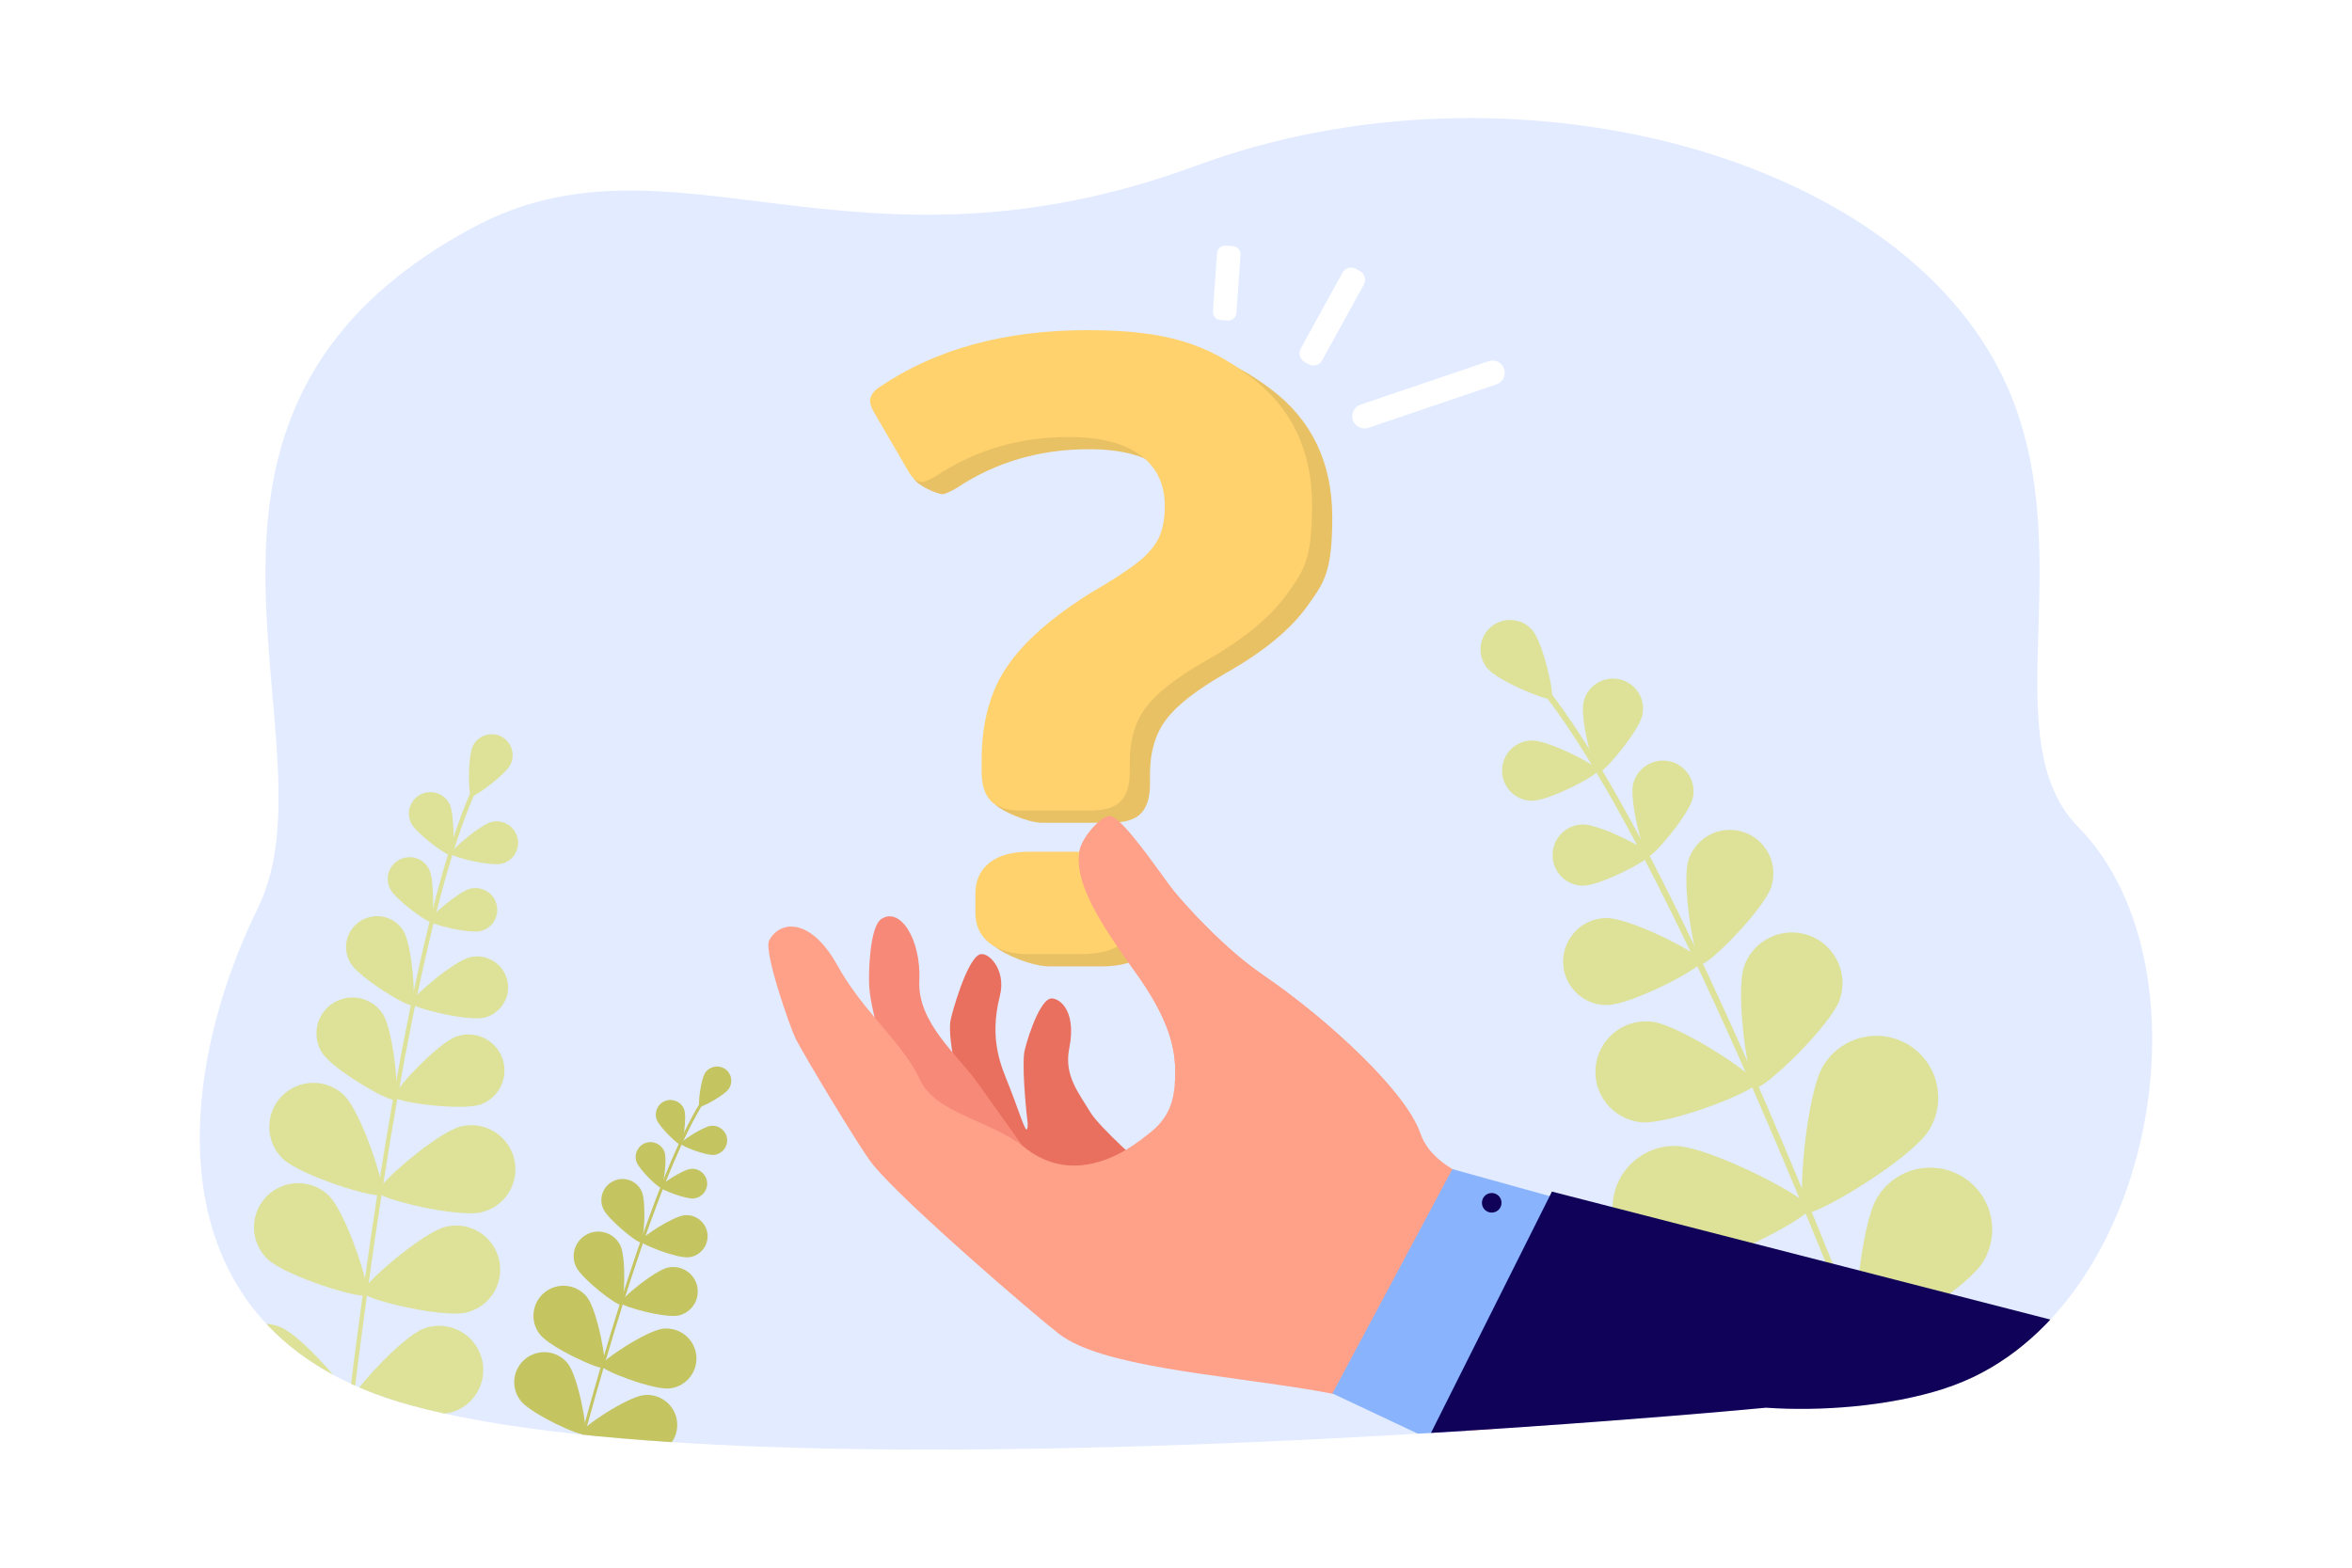 <?xml version="1.0" encoding="UTF-8"?>
<svg id="_Layer_" data-name="&amp;lt;Layer&amp;gt;" xmlns="http://www.w3.org/2000/svg" version="1.1" xmlns:xlink="http://www.w3.org/1999/xlink" viewBox="0 0 3000 2000">
  <defs>
    <style>
      .cls-1 {
        clip-path: url(#clippath-2);
      }

      .cls-2 {
        fill: #e96f5f;
      }

      .cls-2, .cls-3, .cls-4, .cls-5, .cls-6, .cls-7, .cls-8, .cls-9, .cls-10, .cls-11, .cls-12, .cls-13 {
        stroke-width: 0px;
      }

      .cls-3 {
        fill: #f78978;
      }

      .cls-4 {
        fill: none;
      }

      .cls-14 {
        clip-path: url(#clippath-1);
      }

      .cls-15 {
        clip-path: url(#clippath-4);
      }

      .cls-5 {
        fill: #89b4fd;
      }

      .cls-6 {
        fill: #100259;
      }

      .cls-7 {
        fill: #c4c461;
      }

      .cls-8 {
        fill: #dde298;
      }

      .cls-9 {
        fill: #dae6ff;
        opacity: .8;
      }

      .cls-10 {
        fill: #ffa089;
      }

      .cls-16 {
        clip-path: url(#clippath);
      }

      .cls-11 {
        fill: #ffd26d;
      }

      .cls-17 {
        clip-path: url(#clippath-3);
      }

      .cls-12 {
        fill: #fff;
      }

      .cls-13 {
        fill: #e9c165;
      }
    </style>
    <clipPath id="clippath">
      <path class="cls-4" d="M2479.9,1771.6c-71.4,22.9-158.3,29.1-227.4,24.3,0,0-1269.7,122.3-1728.7-3.1-339.7-92.8-298.7-423.2-194.7-634.7,105.1-213.9-170.8-627.3,272.8-867.1,255.2-137.9,484.1,82.8,925.2-80.1,398.3-147.1,912-15.5,1037.7,292.9,86.4,212.2-22.5,440.9,86.4,551.8,176.7,179.8,95.4,630.5-171.3,715.9Z"/>
    </clipPath>
    <clipPath id="clippath-1">
      <path class="cls-4" d="M2479.9,1771.6c-71.4,22.9-158.3,29.1-227.4,24.3,0,0-1269.7,122.3-1728.7-3.1-339.7-92.8-298.7-423.2-194.7-634.7,105.1-213.9-170.8-627.3,272.8-867.1,255.2-137.9,484.1,82.8,925.2-80.1,398.3-147.1,912-15.5,1037.7,292.9,86.4,212.2-22.5,440.9,86.4,551.8,176.7,179.8,95.4,630.5-171.3,715.9Z"/>
    </clipPath>
    <clipPath id="clippath-2">
      <path class="cls-4" d="M2479.9,1771.6c-71.4,22.9-158.3,29.1-227.4,24.3,0,0-1269.7,122.3-1728.7-3.1-339.7-92.8-298.7-423.2-194.7-634.7,105.1-213.9-170.8-627.3,272.8-867.1,255.2-137.9,484.1,82.8,925.2-80.1,398.3-147.1,912-15.5,1037.7,292.9,86.4,212.2-22.5,440.9,86.4,551.8,176.7,179.8,95.4,630.5-171.3,715.9Z"/>
    </clipPath>
    <clipPath id="clippath-3">
      <path class="cls-4" d="M2479.9,1771.6c-71.4,22.9-158.3,29.1-227.4,24.3,0,0-1269.7,122.3-1728.7-3.1-339.7-92.8-298.7-423.2-194.7-634.7,105.1-213.9-170.8-627.3,272.8-867.1,255.2-137.9,484.1,82.8,925.2-80.1,398.3-147.1,912-15.5,1037.7,292.9,86.4,212.2-22.5,440.9,86.4,551.8,176.7,179.8,95.4,630.5-171.3,715.9Z"/>
    </clipPath>
    <clipPath id="clippath-4">
      <path class="cls-4" d="M2479.9,1771.6c-71.4,22.9-158.3,29.1-227.4,24.3,0,0-1269.7,122.3-1728.7-3.1-339.7-92.8-298.7-423.2-194.7-634.7,105.1-213.9-170.8-627.3,272.8-867.1,255.2-137.9,484.1,82.8,925.2-80.1,398.3-147.1,912-15.5,1037.7,292.9,86.4,212.2-22.5,440.9,86.4,551.8,176.7,179.8,95.4,630.5-171.3,715.9Z"/>
    </clipPath>
  </defs>
  <rect class="cls-12" width="3000" height="2000"/>
  <g>
    <g class="cls-16">
      <path class="cls-9" d="M2479.9,1771.6c-71.4,22.9-158.3,29.1-227.4,24.3,0,0-1269.7,122.3-1728.7-3.1-339.7-92.8-298.7-423.2-194.7-634.7,105.1-213.9-170.8-627.3,272.8-867.1,255.2-137.9,484.1,82.8,925.2-80.1,398.3-147.1,912-15.5,1037.7,292.9,86.4,212.2-22.5,440.9,86.4,551.8,176.7,179.8,95.4,630.5-171.3,715.9Z"/>
    </g>
    <g class="cls-14">
      <g>
        <g>
          <path class="cls-8" d="M2445.5,1901.8c.2,0,.5-.1.7-.2,2-.7,3-2.9,2.2-4.9-194.3-517-363.8-879.8-477.3-1021.5-2.5-3.1-4.3-5.4-5.1-6.6-1.1-1.8-3.5-2.4-5.3-1.3-1.8,1.1-2.4,3.5-1.3,5.3,1,1.6,2.7,3.8,5.6,7.4,113,141.2,282.1,503.2,476.1,1019.5.6,1.7,2.4,2.7,4.2,2.4Z"/>
          <path class="cls-8" d="M1897.3,852.8c13.4,15.9,77.1,42.4,81.7,38.5,4.5-3.8-10.8-71.1-24.2-87-13.4-15.9-37.1-17.9-53-4.5-15.9,13.4-17.9,37.1-4.5,53Z"/>
          <path class="cls-8" d="M2019.8,895.6c-4.7,20.7,12.9,89.1,18.8,90.4,5.9,1.4,51.4-52.6,56.2-73.3,4.7-20.7-8.2-41.3-28.9-46-20.7-4.7-41.3,8.2-46,28.9Z"/>
          <path class="cls-8" d="M1954.4,1021.6c21.2,0,83.9-32.6,83.9-38.7s-62.9-38.3-84.1-38.2c-21.2,0-38.4,17.3-38.3,38.6,0,21.2,17.3,38.4,38.6,38.3Z"/>
          <path class="cls-8" d="M2224.6,1233.1c-11.6,33.7,5.4,151,15,154.3,9.6,3.3,95.4-78.5,107-112.2,11.6-33.7-6.3-70.4-40-82.1-33.7-11.6-70.4,6.3-82.1,40Z"/>
          <path class="cls-8" d="M2092.7,1431.7c35.4,3.7,145.9-39.3,147-49.4,1.1-10.1-98-75.2-133.4-79-35.5-3.7-67.2,22-71,57.4-3.7,35.4,22,67.2,57.4,71Z"/>
          <path class="cls-8" d="M2326,1358.8c-23,37.1-34.2,181.7-23.6,188.3,10.6,6.6,135-68,158-105.1,23-37.1,11.5-85.8-25.6-108.7-37.1-23-85.8-11.5-108.7,25.6Z"/>
          <path class="cls-8" d="M2135.8,1619.9c43.6,0,172.7-66.2,172.7-78.6,0-12.4-128.7-79.3-172.4-79.4-43.6,0-79.1,35.2-79.2,78.8,0,43.6,35.2,79.1,78.8,79.2Z"/>
          <path class="cls-8" d="M2394.8,1527c-23,37.1-34.2,181.7-23.6,188.3,10.6,6.6,135-68,158-105.1,23-37.1,11.5-85.8-25.6-108.7-37.1-23-85.8-11.5-108.7,25.6Z"/>
          <path class="cls-8" d="M2204.7,1788.1c43.6,0,172.7-66.2,172.7-78.6,0-12.4-128.7-79.3-172.4-79.4-43.6,0-79.1,35.2-79.2,78.8,0,43.6,35.2,79.1,78.8,79.2Z"/>
          <path class="cls-8" d="M2534.9,1734.7c-35.4,25.6-100.9,155-93.6,165.1,7.3,10.1,150.7-11.5,186.1-37,35.4-25.6,43.3-74.9,17.8-110.3-25.6-35.4-74.9-43.3-110.3-17.8Z"/>
          <path class="cls-8" d="M2266.8,1954.9c43.3,5.5,179.6-44.1,181.2-56.4,1.6-12.3-117.8-94.7-161.1-100.3-43.3-5.5-82.8,25-88.4,68.3-5.5,43.3,25,82.8,68.3,88.4Z"/>
          <path class="cls-8" d="M2083,1000.7c-4.8,21,13.1,90.5,19.1,91.9,6,1.4,52.3-53.5,57.1-74.5,4.8-21-8.4-42-29.4-46.8-21-4.8-42,8.4-46.8,29.4Z"/>
          <path class="cls-8" d="M2019.5,1129.9c21.6,0,85.2-33.1,85.2-39.3,0-6.2-63.9-38.9-85.4-38.8-21.6,0-39,17.6-39,39.2,0,21.6,17.6,39,39.2,39Z"/>
          <path class="cls-8" d="M2153.6,1097.5c-9.2,29.2,8,129.7,16.3,132.3,8.3,2.6,80.2-69.6,89.5-98.8,9.2-29.2-6.9-60.4-36.2-69.7-29.2-9.2-60.4,6.9-69.7,36.2Z"/>
          <path class="cls-8" d="M2049.5,1282.2c30.7,0,121.1-47.1,121.1-55.8,0-8.8-90.7-55.3-121.4-55.2-30.7,0-55.4,25-55.4,55.7,0,30.7,25,55.4,55.7,55.4Z"/>
        </g>
        <g>
          <path class="cls-7" d="M719.4,1923.3c-.1,0-.2,0-.4,0-1-.3-1.6-1.3-1.3-2.3,67-259.4,130-443.2,177.5-517.5,1.1-1.6,1.8-2.8,2.1-3.4.4-.9,1.6-1.3,2.5-.9.9.4,1.3,1.5.9,2.5-.4.8-1.1,2-2.3,3.8-47.2,73.9-110.1,257.3-177,516.4-.2.9-1,1.4-1.9,1.4Z"/>
          <path class="cls-7" d="M929.7,1389c-5.6,8.3-35,24.4-37.4,22.8-2.4-1.6,1.5-34.9,7.2-43.2,5.6-8.3,17-10.5,25.3-4.9,8.3,5.6,10.5,17,4.9,25.3Z"/>
          <path class="cls-7" d="M872.8,1415.9c3.3,9.7-1.6,43.6-4.4,44.6-2.8,1-27.5-22.7-30.9-32.5-3.3-9.7,1.8-20.4,11.6-23.7s20.4,1.8,23.7,11.6Z"/>
          <path class="cls-7" d="M910.8,1473.4c-10.2,1.1-42.2-11.4-42.5-14.3-.3-2.9,28.3-21.7,38.6-22.8,10.2-1.1,19.4,6.4,20.5,16.6,1.1,10.2-6.4,19.4-16.6,20.5Z"/>
          <path class="cls-7" d="M791.4,1589.3c7.4,15.7,5.2,73.1.7,75.2s-50.1-32.9-57.4-48.6c-7.4-15.7-.6-34.3,15-41.7,15.7-7.4,34.3-.6,41.7,15Z"/>
          <path class="cls-7" d="M865.3,1678.3c-16.9,3.6-72.4-11.4-73.5-16.2-1-4.8,43.4-41.4,60.3-45,16.9-3.6,33.6,7.1,37.2,24,3.6,16.9-7.1,33.6-24,37.2Z"/>
          <path class="cls-7" d="M749,1655.2c13,16.7,25.9,85.9,21.1,89.6-4.8,3.7-68.6-25.8-81.6-42.6-13-16.7-10-40.8,6.7-53.8,16.7-13,40.8-10,53.8,6.7Z"/>
          <path class="cls-7" d="M854.2,1771.3c-21,2.3-86.7-23-87.4-29-.7-6,58-44.9,79-47.2,21-2.3,40,12.9,42.3,33.9,2.3,21-12.9,40-33.9,42.3Z"/>
          <path class="cls-7" d="M724.5,1739.9c13,16.7,25.9,85.9,21.1,89.6-4.8,3.7-68.6-25.8-81.6-42.6-13-16.7-10-40.8,6.7-53.8,16.7-13,40.8-10,53.8,6.7Z"/>
          <path class="cls-7" d="M829.7,1856c-21,2.3-86.7-23-87.4-29-.7-6,58-44.9,79-47.2,21-2.3,40,12.9,42.3,33.9,2.3,21-12.9,40-33.9,42.3Z"/>
          <path class="cls-7" d="M667.7,1847.4c18.4,10.5,56.7,69.6,53.7,74.8-3,5.2-73.3,2.3-91.7-8.2-18.4-10.5-24.8-33.9-14.3-52.3,10.5-18.4,33.9-24.8,52.3-14.3Z"/>
          <path class="cls-7" d="M808.4,1939.7c-20.6,4.9-88.9-12-90.3-17.8-1.4-5.9,51.9-51.8,72.5-56.7,20.6-4.9,41.3,7.8,46.2,28.4,4.9,20.6-7.8,41.3-28.4,46.2Z"/>
          <path class="cls-7" d="M847.7,1469.9c3.4,9.9-1.6,44.3-4.5,45.3-2.8,1-28-23.1-31.4-33-3.4-9.9,1.9-20.7,11.8-24.1,9.9-3.4,20.7,1.9,24.1,11.8Z"/>
          <path class="cls-7" d="M885,1529c-10.4,1.1-42.8-11.6-43.1-14.6-.3-3,28.8-22.1,39.2-23.2s19.7,6.5,20.8,16.9c1.1,10.4-6.5,19.7-16.9,20.8Z"/>
          <path class="cls-7" d="M818.6,1520.3c6,13.6,2.8,63-1,64.7-3.9,1.7-42.3-29.4-48.3-43.1-6-13.6.2-29.5,13.9-35.5,13.6-6,29.5.2,35.5,13.9Z"/>
          <path class="cls-7" d="M878.4,1604c-14.8,1.5-60.9-16.5-61.3-20.7-.4-4.2,40.9-31.3,55.7-32.9s28,9.2,29.6,24c1.5,14.8-9.2,28-24,29.6Z"/>
        </g>
        <g>
          <path class="cls-8" d="M447.5,1793.7c-.2,0-.4,0-.5,0-1.5-.2-2.6-1.5-2.4-3,47.8-390.5,104.3-670.2,159.1-787.4,1.2-2.6,2.1-4.5,2.4-5.4.5-1.4,2-2.2,3.4-1.8,1.4.5,2.2,2,1.8,3.4-.4,1.2-1.2,3.1-2.6,6-54.6,116.7-110.9,395.8-158.6,785.7-.2,1.3-1.2,2.3-2.5,2.4Z"/>
          <path class="cls-8" d="M651.1,975.4c-6.6,13.2-46.3,42.3-50.1,40.4-3.8-1.9-4.5-51.1,2.2-64.3,6.6-13.2,22.7-18.6,35.9-12,13.2,6.6,18.6,22.7,12,35.9Z"/>
          <path class="cls-8" d="M573.4,1025.6c6.7,13.5,6,63.8,2.2,65.8-3.9,1.9-44.5-27.8-51.2-41.3-6.7-13.5-1.2-30,12.3-36.7,13.5-6.7,30-1.2,36.7,12.3Z"/>
          <path class="cls-8" d="M639.9,1101.9c-14.7,3.5-63.6-8.5-64.6-12.7-1-4.2,37.1-37.1,51.8-40.6s29.5,5.6,33,20.3c3.5,14.7-5.6,29.5-20.3,33Z"/>
          <path class="cls-8" d="M488.3,1293.6c13.7,21.4,21.6,105.5,15.5,109.4-6.1,3.9-79.2-38.4-92.9-59.7s-7.5-49.8,13.9-63.5c21.4-13.7,49.8-7.5,63.5,13.9Z"/>
          <path class="cls-8" d="M612.9,1409c-23.9,8.5-107.6-2.7-110-9.5-2.4-6.8,55.2-68.5,79.1-77.1,23.9-8.5,50.2,3.9,58.8,27.8,8.5,23.9-3.9,50.2-27.8,58.8Z"/>
          <path class="cls-8" d="M439.2,1397.7c22.1,21.8,54.2,120.1,48,126.4-6.2,6.3-104.9-24.4-127-46.3-22.1-21.8-22.4-57.5-.5-79.6,21.8-22.1,57.5-22.4,79.6-.5Z"/>
          <path class="cls-8" d="M614.6,1546.5c-30.2,7.4-130.6-16.8-132.8-25.5-2.1-8.6,75.8-76.5,106-83.9,30.2-7.4,60.6,11.1,68,41.3,7.4,30.2-11.1,60.6-41.3,68Z"/>
          <path class="cls-8" d="M419.7,1525.7c22.1,21.8,54.2,120.1,48,126.4-6.2,6.3-104.9-24.4-127-46.3-22.1-21.8-22.4-57.5-.5-79.6,21.8-22.1,57.5-22.4,79.6-.5Z"/>
          <path class="cls-8" d="M595.2,1674.5c-30.2,7.4-130.7-16.8-132.8-25.5-2.1-8.6,75.8-76.5,106-83.9,30.2-7.4,60.6,11.1,68,41.3,7.4,30.2-11.1,60.6-41.3,68Z"/>
          <path class="cls-8" d="M357.6,1693c28.8,11.8,95.8,90.4,92.5,98.6-3.4,8.2-106.3,17.3-135.1,5.6-28.8-11.8-42.6-44.6-30.8-73.4,11.8-28.8,44.6-42.6,73.4-30.8Z"/>
          <path class="cls-8" d="M580.2,1800.4c-29,11.1-131.7-.4-134.9-8.7-3.2-8.3,65.7-85.4,94.7-96.5,29-11.1,61.6,3.4,72.7,32.5,11.1,29-3.4,61.6-32.5,72.7Z"/>
          <path class="cls-8" d="M547.3,1109c6.9,13.8,6.1,64.9,2.2,66.8-3.9,2-45.2-28.2-52-42-6.9-13.8-1.3-30.5,12.5-37.3,13.8-6.9,30.5-1.3,37.3,12.5Z"/>
          <path class="cls-8" d="M613,1187.8c-14.9,3.6-64.6-8.6-65.6-12.9-1-4.3,37.7-37.6,52.6-41.2,14.9-3.6,30,5.6,33.5,20.6,3.6,14.9-5.6,30-20.6,33.5Z"/>
          <path class="cls-8" d="M514.7,1187.8c11.3,18.7,16.2,91.1,10.9,94.4-5.3,3.2-67.2-34.7-78.5-53.4-11.3-18.7-5.3-43,13.4-54.3,18.7-11.3,43-5.3,54.3,13.4Z"/>
          <path class="cls-8" d="M617.7,1298.2c-21.2,5.1-91.8-12.3-93.2-18.3-1.5-6.1,53.6-53.5,74.8-58.6,21.2-5.1,42.6,8,47.7,29.2,5.1,21.2-8,42.6-29.2,47.7Z"/>
        </g>
        <g>
          <path class="cls-2" d="M1201.4,1521.3s34.8-67.9,30.8-93.8c-3.9-25.8-25.1-99.3-19.6-126.7,1.7-8.5,19.7-73.8,36-82.7,11-6,35.3,18.7,26.8,52.1-14.8,58,2.8,92.2,12.4,116.9,16.3,42,22.6,67.1,23.1,46.7,0,0-7.6-62.9-4.6-90.3.8-7.4,17.2-64.2,32.9-69.4,8.5-2.8,35.1,11.3,24.6,63.6-6.9,34.3,12.3,56.8,26.5,80.6,12.2,20.5,71.8,72.6,71.8,72.6l-80.6,61.4-180.1-30.8Z"/>
          <path class="cls-3" d="M1149.5,1410.5s-37.9-107.5-40.8-151.6c-1.1-17.7.6-76.1,15.1-86.2,23.9-16.7,51.3,25.2,48.8,78.8-2.5,53.2,49.3,94.8,74.3,129.9,62.1,87.2,99.5,139.7,99.5,139.7l-196.9-110.6Z"/>
          <path class="cls-13" d="M1269.9,1026.6c-8-8,8-9.5,8-26.3v-14.9c0-48.1,10.9-88,32.6-119.7,21.8-31.7,57.1-62.8,106-93.4,27.5-16,47.5-29,60.1-38.9,12.6-9.9,21.6-20.2,26.9-30.9,5.3-10.7,8-24.4,8-41.2,0-28.3-10.5-50-31.5-65.3-21-15.3-51.4-22.9-91.1-22.9-62.6,0-118.8,16.4-168.4,49.3-9.2,5.4-15.3,8-18.3,8-6.9,0-31.5-10.9-36.1-19.3l-25.8-70c-3.1-5.3-4.6-9.9-4.6-13.8,0-6.9,4.2-13,12.6-18.3,71-48.1,159.2-72.2,264.6-72.2s154.6,19.7,207.3,59,79.1,94.1,79.1,164.4-10.7,83.6-32.1,113.4c-21.4,29.8-55.8,58-103.1,84.8-37.4,21.4-63,41.2-76.7,59.6-13.8,18.3-20.6,41.6-20.6,69.9v12.6c0,16.8-3.8,29.2-11.5,37.2-7.6,8-21,12-40.1,12h-85.9c-18.3,0-51.6-15-59.6-23ZM1269.9,1208.3c-11.8-9.5,0-12.1,0-28.1v-24.1c0-16.8,5.9-30,17.7-39.5,11.8-9.5,28.8-14.3,51-14.3h66.4c22.9,0,40.3,4.8,52.1,14.3,11.8,9.5,17.8,22.7,17.8,39.5v24.1c0,16.8-5.9,29.8-17.8,38.9-11.8,9.2-29.2,13.8-52.1,13.8h-66.4c-22.2,0-56.9-15-68.7-24.6Z"/>
          <g>
            <path class="cls-10" d="M2079.7,1567.7c-27.1-7.5-52.6-14.6-74.7-21.1-12.3-3.6-23.7-7-33.7-10.1-16.2-5-29-9.3-37.2-12.5-21.1-8.3-54.2-16.4-81.4-32.5h0c-18.4-10.9-34-25.4-41.2-46.2-18-51.4-114.1-142.4-201-201.8-47.4-32.4-95.8-85.4-113.3-106.8-13.8-16.9-61.7-89.4-80-95.2-10.8-3.4-36.8,26.4-40.1,43.4-7,36.5,18.5,82.6,69.3,152.7,48.4,66.7,54.4,105.4,52.3,141.6-1.4,23.5-6.2,47-34.7,68.1-3.4,2.5-13.4,11.1-28,19.7-30.5,18-80.7,35.7-129.8-3.6-.6-.5-1.2-.9-1.8-1.4h0s0,0,0,0c-21.3-16.4-48.3-26.7-72.7-38-25.6-11.8-48.3-24.8-58.6-47.1-12.5-27.2-34.6-51.4-57.4-78.7h0c-16.5-19.8-33.5-41.1-47.5-66.4-34.1-61.7-73.5-57.8-87.1-32-7.4,14,26.9,111.5,33.7,125.2,9,18.3,82.3,140.6,98.1,160.1,38.8,48.2,206.1,192.1,238,216.7,54,41.7,202.2,51.4,324.8,71.9,8.2,1.4,16.4,2.9,24.6,4.5h0c44.8,8.8,88.9,20.8,131.9,36.1,13.6,4.8,27.1,10,40.5,15.4,6,2.5,12.1,5,18,7.6,86.1-94.1,146.4-183.9,189-269.5Z"/>
            <polygon class="cls-5" points="1861.4 1853.9 1699.5 1777.7 1852.5 1491.5 2010.3 1535.3 1861.4 1853.9"/>
            <path class="cls-6" d="M2619.3,1684.5l-639.8-164.3-2.9,5.8-5.3,10.6-139.1,277.6-10.5,21-9.6,19.1,477,269.3c108.6-100.7,211-328.7,330.3-439.1Z"/>
            <path class="cls-6" d="M1894.1,1543.6c5,4.7,13,4.5,17.7-.5,4.7-5,4.5-13-.5-17.7-5-4.7-13-4.5-17.7.5-4.7,5-4.5,13,.5,17.7Z"/>
          </g>
          <path class="cls-11" d="M1264.1,1021.9c-8-8-12-20.4-12-37.2v-14.9c0-48.1,10.9-88,32.6-119.7s57.1-62.8,106-93.4c27.5-16,47.5-29,60.1-38.9s21.6-20.2,26.9-30.9c5.3-10.7,8-24.4,8-41.2,0-28.3-10.5-50-31.5-65.3-21-15.3-51.4-22.9-91.1-22.9-62.6,0-118.8,16.4-168.4,49.3-9.2,5.4-15.3,8-18.3,8-6.9,0-12.6-4.2-17.2-12.6l-44.7-76.7c-3.1-5.3-4.6-9.9-4.6-13.8,0-6.9,4.2-13,12.6-18.3,71-48.1,159.2-72.2,264.6-72.2s154.6,19.7,207.3,59c52.7,39.3,79.1,94.1,79.1,164.4s-10.7,83.6-32.1,113.4c-21.4,29.8-55.8,58-103.1,84.8-37.4,21.4-63,41.2-76.7,59.6-13.8,18.3-20.6,41.6-20.6,69.9v12.6c0,16.8-3.8,29.2-11.5,37.2-7.6,8-21,12-40.1,12h-85.9c-18.3,0-31.5-4-39.5-12ZM1261.8,1202.9c-11.8-9.5-17.7-22.3-17.7-38.4v-24.1c0-16.8,5.9-30,17.7-39.5,11.8-9.5,28.8-14.3,51-14.3h66.4c22.9,0,40.3,4.8,52.1,14.3,11.8,9.5,17.8,22.7,17.8,39.5v24.1c0,16.8-5.9,29.8-17.8,38.9-11.8,9.2-29.2,13.8-52.1,13.8h-66.4c-22.2,0-39.2-4.8-51-14.3Z"/>
          <path class="cls-10" d="M1801.2,1424.4c-31.6-52.6-114.7-128.8-190.7-180.8-47.4-32.4-95.8-85.4-113.3-106.8-13.8-16.9-61.7-89.4-80-95.2-10.8-3.4-36.8,26.4-40.1,43.4-7,36.5,18.4,82.6,69.3,152.7,48.4,66.7,54.4,105.4,52.3,141.6,0,.8-.1,1.6-.2,2.5l302.7,42.7Z"/>
        </g>
      </g>
    </g>
    <g class="cls-1">
      <path class="cls-12" d="M1908.7,490.4l-163.3,55.4c-8.2,2.8-17-1.6-19.8-9.8h0c-2.8-8.2,1.6-17,9.8-19.8l163.3-55.4c8.2-2.8,17,1.6,19.8,9.8h0c2.8,8.2-1.6,17-9.8,19.8Z"/>
    </g>
    <g class="cls-17">
      <path class="cls-12" d="M1739.6,363.1l-53.2,96.6c-3.4,6.2-11.1,8.4-17.3,5l-5-2.8c-6.2-3.4-8.4-11.1-5-17.3l53.2-96.6c3.4-6.2,11.1-8.4,17.3-5l5,2.8c6.2,3.4,8.4,11.1,5,17.3Z"/>
    </g>
    <g class="cls-15">
      <path class="cls-12" d="M1582.3,325.2l-5.2,74c-.4,5.8-5.4,10.1-11.2,9.7l-9.1-.6c-5.8-.4-10.1-5.4-9.7-11.2l5.2-74c.4-5.8,5.4-10.1,11.2-9.7l9.1.6c5.8.4,10.1,5.4,9.7,11.2Z"/>
    </g>
  </g>
</svg>